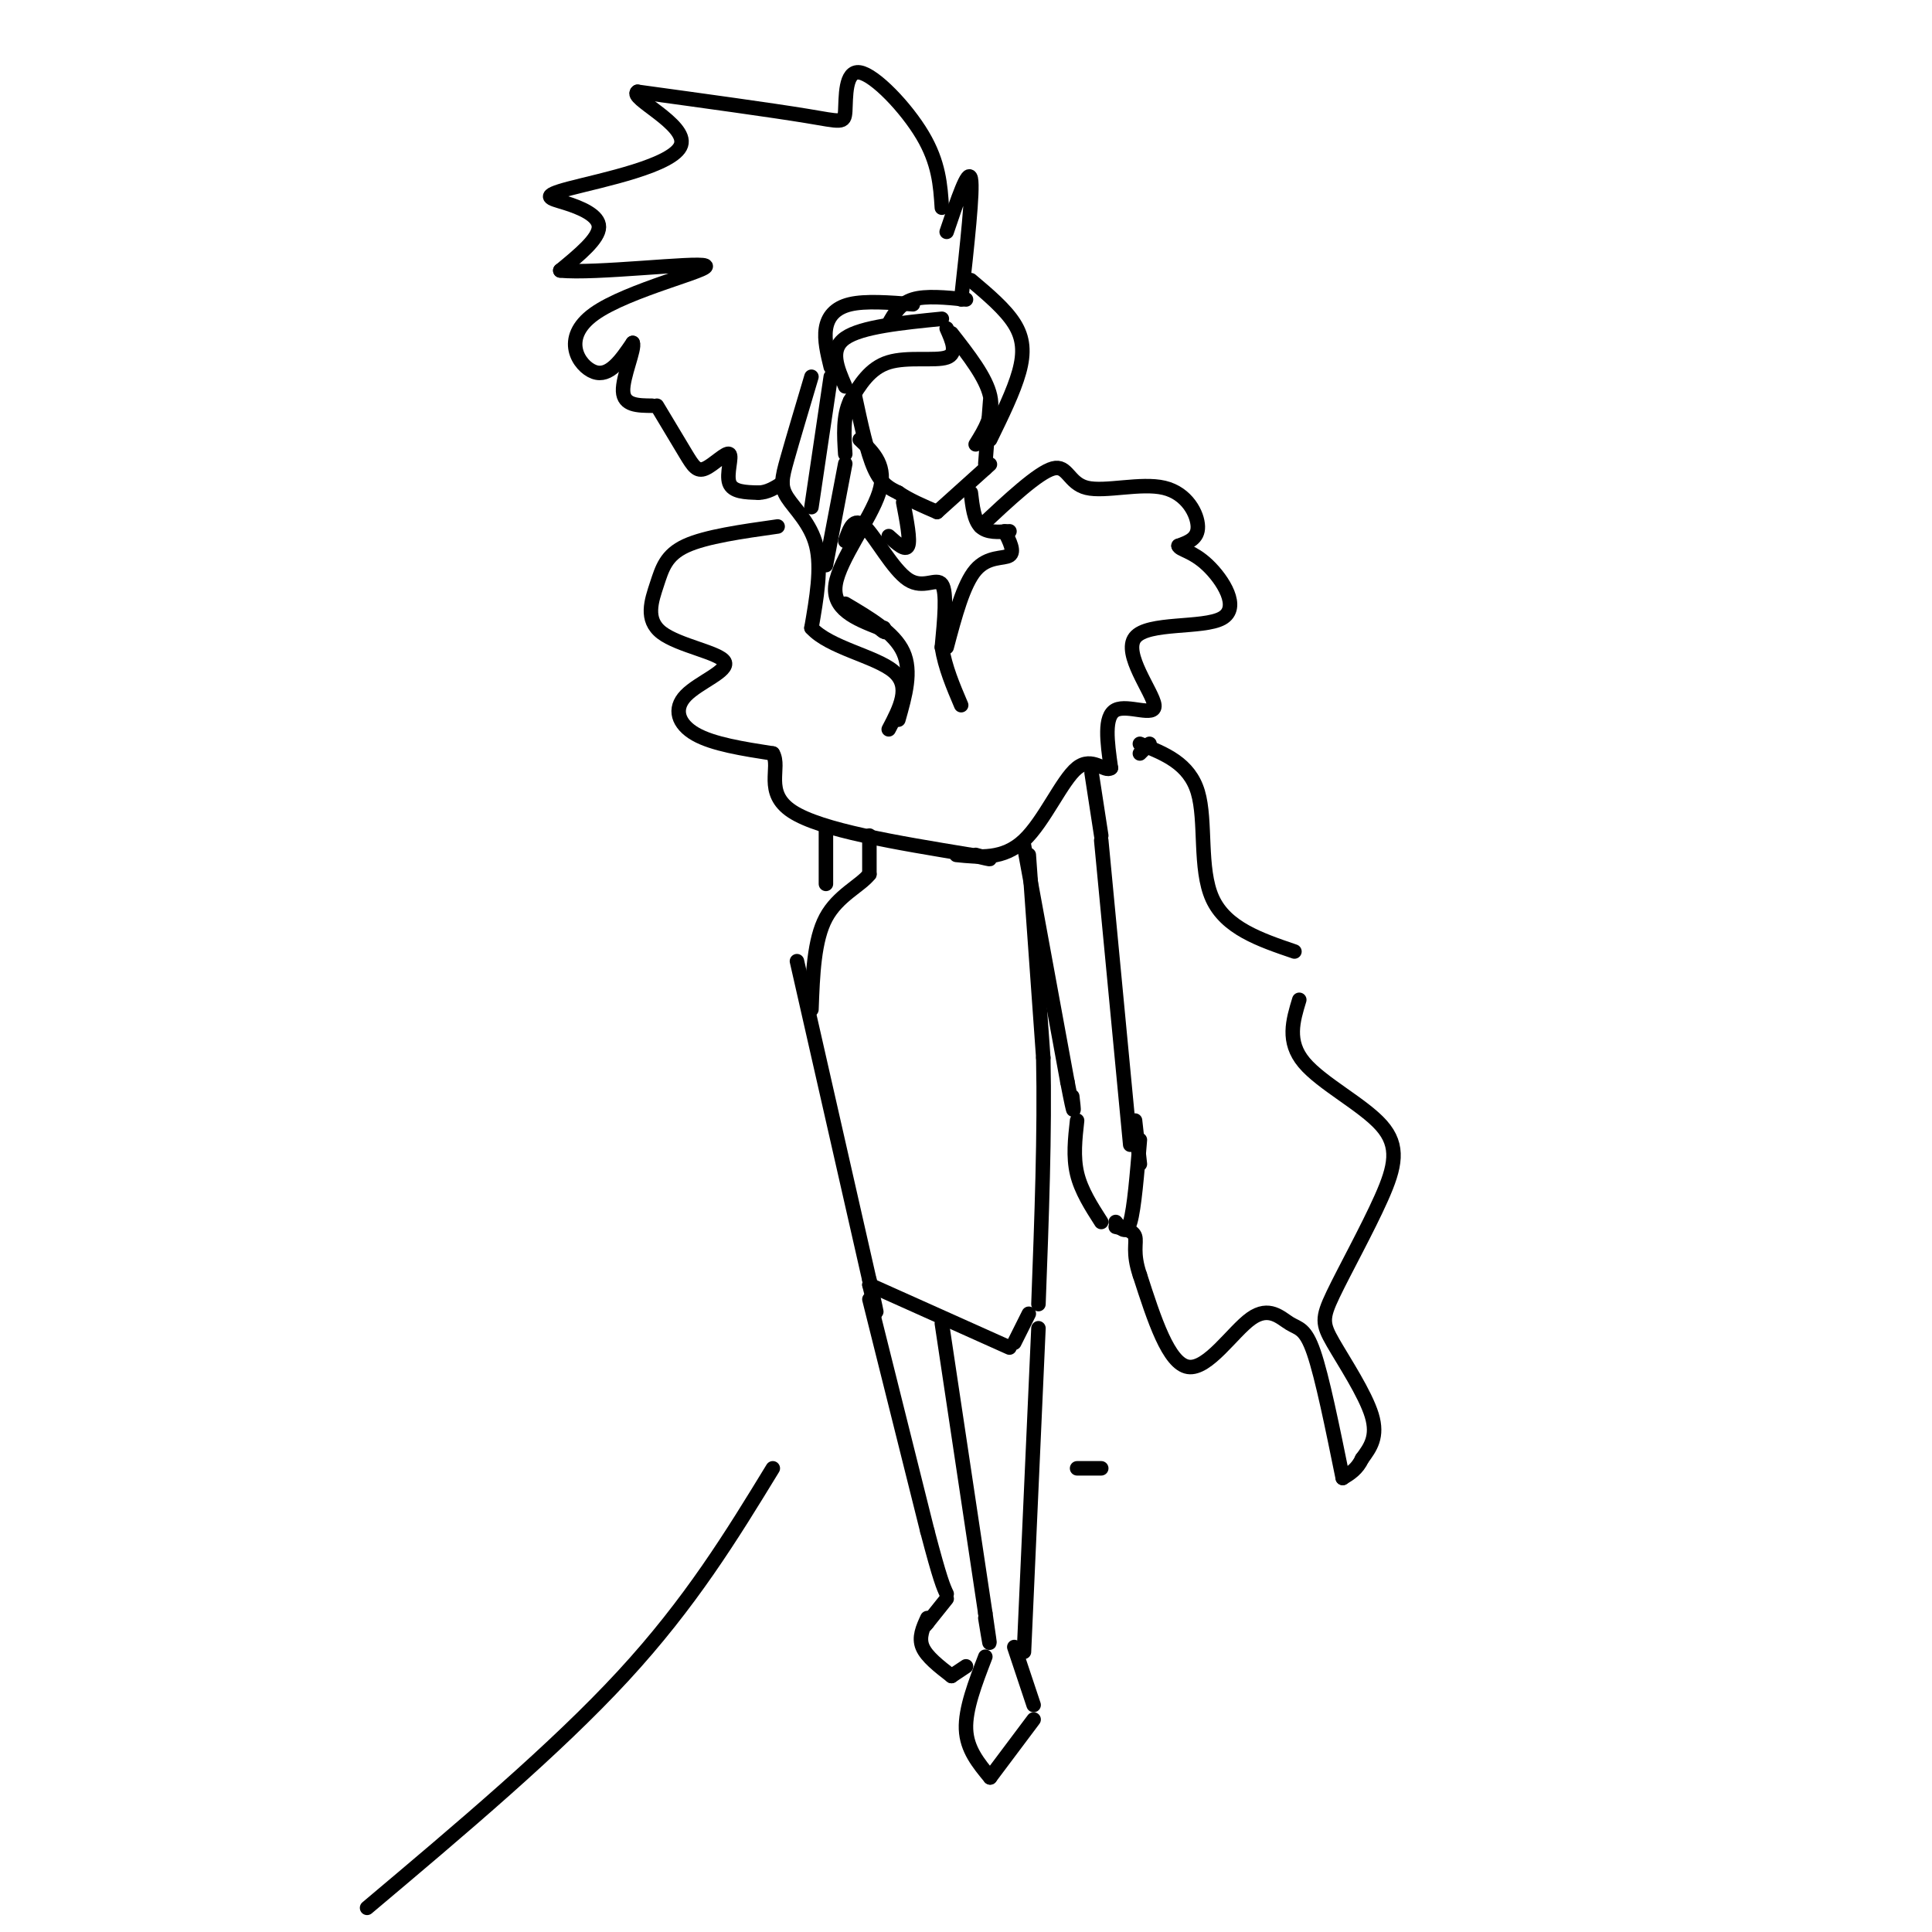 <svg viewBox='0 0 400 400' version='1.1' xmlns='http://www.w3.org/2000/svg' xmlns:xlink='http://www.w3.org/1999/xlink'><g fill='none' stroke='rgb(0,0,0)' stroke-width='3' stroke-linecap='round' stroke-linejoin='round'><path d='M177,82c1.250,5.833 2.500,11.667 4,15c1.500,3.333 3.250,4.167 5,5'/><path d='M186,102c2.167,1.500 5.083,2.750 8,4'/><path d='M194,106c0.000,0.000 10.000,-9.000 10,-9'/><path d='M204,97c1.667,-1.500 0.833,-0.750 0,0'/><path d='M204,96c0.000,0.000 1.000,-13.000 1,-13'/><path d='M196,68c1.156,2.600 2.311,5.200 0,6c-2.311,0.800 -8.089,-0.200 -12,1c-3.911,1.200 -5.956,4.600 -8,8'/><path d='M176,83c-1.500,3.167 -1.250,7.083 -1,11'/><path d='M178,91c2.889,2.733 5.778,5.467 4,11c-1.778,5.533 -8.222,13.867 -9,19c-0.778,5.133 4.111,7.067 9,9'/><path d='M182,130c1.667,1.500 1.333,0.750 1,0'/><path d='M168,78c-1.929,6.476 -3.857,12.952 -5,17c-1.143,4.048 -1.500,5.667 0,8c1.500,2.333 4.857,5.381 6,10c1.143,4.619 0.071,10.810 -1,17'/><path d='M168,130c3.667,4.111 13.333,5.889 17,9c3.667,3.111 1.333,7.556 -1,12'/><path d='M186,149c1.417,-5.000 2.833,-10.000 1,-14c-1.833,-4.000 -6.917,-7.000 -12,-10'/><path d='M175,96c0.000,0.000 -4.000,21.000 -4,21'/><path d='M172,78c0.000,0.000 -4.000,27.000 -4,27'/><path d='M195,66c-8.333,0.833 -16.667,1.667 -20,4c-3.333,2.333 -1.667,6.167 0,10'/><path d='M189,63c-4.911,-0.378 -9.822,-0.756 -13,0c-3.178,0.756 -4.622,2.644 -5,5c-0.378,2.356 0.311,5.178 1,8'/><path d='M201,58c3.556,3.000 7.111,6.000 9,9c1.889,3.000 2.111,6.000 1,10c-1.111,4.000 -3.556,9.000 -6,14'/><path d='M197,69c3.583,4.583 7.167,9.167 8,13c0.833,3.833 -1.083,6.917 -3,10'/><path d='M200,62c-4.167,-0.417 -8.333,-0.833 -11,0c-2.667,0.833 -3.833,2.917 -5,5'/><path d='M199,62c1.250,-11.333 2.500,-22.667 2,-25c-0.500,-2.333 -2.750,4.333 -5,11'/><path d='M195,43c-0.301,-4.641 -0.603,-9.282 -4,-15c-3.397,-5.718 -9.890,-12.512 -13,-13c-3.110,-0.488 -2.837,5.330 -3,8c-0.163,2.670 -0.761,2.191 -8,1c-7.239,-1.191 -21.120,-3.096 -35,-5'/><path d='M132,19c-2.033,1.207 10.383,6.724 9,11c-1.383,4.276 -16.567,7.311 -23,9c-6.433,1.689 -4.117,2.032 -1,3c3.117,0.968 7.033,2.562 7,5c-0.033,2.438 -4.017,5.719 -8,9'/><path d='M116,56c6.925,0.770 28.238,-1.804 30,-1c1.762,0.804 -16.026,4.986 -23,10c-6.974,5.014 -3.136,10.861 0,12c3.136,1.139 5.568,-2.431 8,-6'/><path d='M131,71c0.533,1.156 -2.133,7.044 -2,10c0.133,2.956 3.067,2.978 6,3'/><path d='M136,84c2.244,3.751 4.488,7.502 6,10c1.512,2.498 2.292,3.742 4,3c1.708,-0.742 4.344,-3.469 5,-3c0.656,0.469 -0.670,4.134 0,6c0.670,1.866 3.335,1.933 6,2'/><path d='M157,102c1.833,0.000 3.417,-1.000 5,-2'/><path d='M201,102c0.333,2.833 0.667,5.667 2,7c1.333,1.333 3.667,1.167 6,1'/><path d='M187,104c0.750,3.917 1.500,7.833 1,9c-0.500,1.167 -2.250,-0.417 -4,-2'/><path d='M175,112c0.881,-2.560 1.762,-5.119 4,-3c2.238,2.119 5.833,8.917 9,11c3.167,2.083 5.905,-0.548 7,1c1.095,1.548 0.548,7.274 0,13'/><path d='M195,134c0.667,4.167 2.333,8.083 4,12'/><path d='M196,134c1.733,-6.533 3.467,-13.067 6,-16c2.533,-2.933 5.867,-2.267 7,-3c1.133,-0.733 0.067,-2.867 -1,-5'/><path d='M203,109c5.970,-5.582 11.939,-11.164 15,-12c3.061,-0.836 3.212,3.075 7,4c3.788,0.925 11.212,-1.136 16,0c4.788,1.136 6.939,5.467 7,8c0.061,2.533 -1.970,3.266 -4,4'/><path d='M244,113c0.239,0.860 2.837,1.009 6,4c3.163,2.991 6.892,8.824 3,11c-3.892,2.176 -15.404,0.697 -18,4c-2.596,3.303 3.724,11.389 4,14c0.276,2.611 -5.493,-0.254 -8,1c-2.507,1.254 -1.754,6.627 -1,12'/><path d='M230,159c-1.250,1.000 -3.875,-2.500 -7,0c-3.125,2.500 -6.750,11.000 -11,15c-4.250,4.000 -9.125,3.500 -14,3'/><path d='M161,109c-7.443,1.050 -14.886,2.101 -19,4c-4.114,1.899 -4.900,4.647 -6,8c-1.100,3.353 -2.516,7.310 1,10c3.516,2.690 11.963,4.113 13,6c1.037,1.887 -5.336,4.239 -8,7c-2.664,2.761 -1.618,5.932 2,8c3.618,2.068 9.809,3.034 16,4'/><path d='M160,156c1.733,2.889 -1.933,8.111 4,12c5.933,3.889 21.467,6.444 37,9'/><path d='M201,177c6.333,1.500 3.667,0.750 1,0'/><path d='M171,172c0.000,0.000 0.000,11.000 0,11'/><path d='M180,173c0.000,0.000 0.000,8.000 0,8'/><path d='M180,181c-1.867,2.400 -6.533,4.400 -9,9c-2.467,4.600 -2.733,11.800 -3,19'/><path d='M213,177c0.000,0.000 3.000,42.000 3,42'/><path d='M216,219c0.333,15.500 -0.333,33.250 -1,51'/><path d='M165,199c0.000,0.000 15.000,66.000 15,66'/><path d='M180,265c2.500,11.167 1.250,6.083 0,1'/><path d='M180,266c0.000,0.000 29.000,13.000 29,13'/><path d='M213,272c0.000,0.000 -3.000,6.000 -3,6'/><path d='M195,274c0.000,0.000 9.000,60.000 9,60'/><path d='M204,334c1.500,10.167 0.750,5.583 0,1'/><path d='M215,275c0.000,0.000 -3.000,67.000 -3,67'/><path d='M204,343c-2.083,5.417 -4.167,10.833 -4,15c0.167,4.167 2.583,7.083 5,10'/><path d='M205,368c0.000,0.000 9.000,-12.000 9,-12'/><path d='M210,341c0.000,0.000 4.000,12.000 4,12'/><path d='M180,269c0.000,0.000 12.000,48.000 12,48'/><path d='M192,317c2.667,10.167 3.333,11.583 4,13'/><path d='M196,331c0.000,0.000 -4.000,5.000 -4,5'/><path d='M192,336c-0.667,0.833 -0.333,0.417 0,0'/><path d='M192,335c-0.917,2.000 -1.833,4.000 -1,6c0.833,2.000 3.417,4.000 6,6'/><path d='M197,347c0.000,0.000 3.000,-2.000 3,-2'/><path d='M226,160c0.000,0.000 2.000,13.000 2,13'/><path d='M228,174c0.000,0.000 6.000,63.000 6,63'/><path d='M212,175c0.000,0.000 9.000,49.000 9,49'/><path d='M221,224c1.667,8.667 1.333,5.833 1,3'/><path d='M223,232c-0.417,3.750 -0.833,7.500 0,11c0.833,3.500 2.917,6.750 5,10'/><path d='M231,253c1.083,1.417 2.167,2.833 3,0c0.833,-2.833 1.417,-9.917 2,-17'/><path d='M235,232c0.000,0.000 1.000,9.000 1,9'/><path d='M238,154c0.000,0.000 -2.000,2.000 -2,2'/><path d='M236,154c5.111,2.022 10.222,4.044 12,10c1.778,5.956 0.222,15.844 3,22c2.778,6.156 9.889,8.578 17,11'/><path d='M269,207c-1.313,4.329 -2.626,8.658 1,13c3.626,4.342 12.190,8.697 16,13c3.810,4.303 2.866,8.554 0,15c-2.866,6.446 -7.655,15.089 -10,20c-2.345,4.911 -2.247,6.091 0,10c2.247,3.909 6.642,10.545 8,15c1.358,4.455 -0.321,6.727 -2,9'/><path d='M282,302c-1.000,2.167 -2.500,3.083 -4,4'/><path d='M278,306c-2.124,-10.450 -4.249,-20.900 -6,-26c-1.751,-5.100 -3.129,-4.852 -5,-6c-1.871,-1.148 -4.234,-3.694 -8,-1c-3.766,2.694 -8.933,10.627 -13,10c-4.067,-0.627 -7.033,-9.813 -10,-19'/><path d='M236,264c-1.600,-4.644 -0.600,-6.756 -1,-8c-0.400,-1.244 -2.200,-1.622 -4,-2'/><path d='M160,304c-8.500,13.917 -17.000,27.833 -31,43c-14.000,15.167 -33.500,31.583 -53,48'/><path d='M223,304c0.000,0.000 5.000,0.000 5,0'/></g>
</svg>